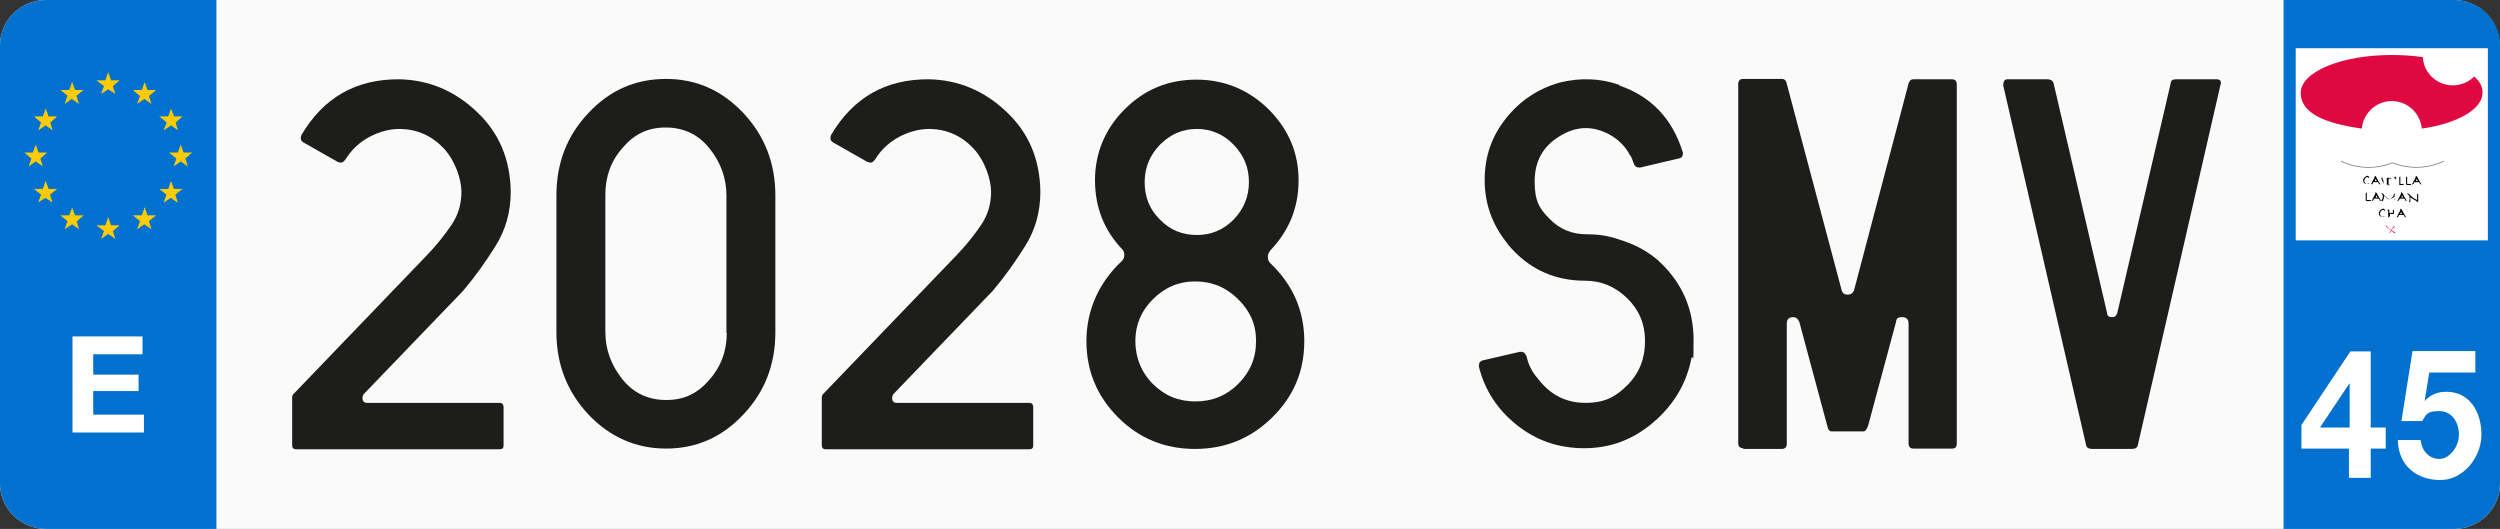 <?xml version="1.0" encoding="UTF-8"?>
<svg id="Capa_1" xmlns="http://www.w3.org/2000/svg" xmlns:xlink="http://www.w3.org/1999/xlink" version="1.1" viewBox="0 0 700 148.1">
  <rect x="0" y="0" width="700" height="148.1" fill="#333333" stroke="none"/>
  <!-- Generator: Adobe Illustrator 29.2.1, SVG Export Plug-In . SVG Version: 2.1.0 Build 116)  -->
  <defs>
    <style>
      .st0 {
        fill: #1d1d1b;
      }

      .st1 {
        fill: #0071ce;
      }

      .st2 {
        fill: #fff;
      }

      .st3 {
        fill: none;
        stroke: #706f6f;
        stroke-miterlimit: 10;
        stroke-width: .2px;
      }

      .st4 {
        fill: #fafafa;
      }

      .st5 {
        fill: #df0841;
      }

      .st6 {
        fill: #ffcc03;
      }
    </style>
  </defs>
  <path id="Recorte" class="st4" d="M700,135.4c0,7-5.8,12.7-12.9,12.7H12.9c-7.1,0-12.9-5.7-12.9-12.7V12.7C0,5.7,5.8,0,12.9,0h674.1c7.1,0,12.9,5.7,12.9,12.7v122.7h0Z"/>
  <path id="Recorte1" data-name="Recorte" class="st1" d="M60.6,148.1H12.9c-7.1,0-12.9-5.7-12.9-12.7V12.7C0,5.7,5.8,0,12.9,0h47.7v148.1Z"/>
  <path id="Recorte2" data-name="Recorte" class="st1" d="M639.4,148.1h47.7c7.1,0,12.9-5.7,12.9-12.7V12.7c0-7-5.8-12.7-12.9-12.7h-47.7v148.1Z"/>
  <g>
    <path class="st2" d="M20.3,94.2h19.6v5h-13.8v5.7h12.7v4.6h-12.7v6.6h14.2v5h-20v-26.9Z"/>
    <polygon class="st6" points="37.2 25.2 39.7 25.2 40.5 23 41.3 25.2 43.7 25.2 41.7 26.9 42.4 29.1 40.4 27.7 38.4 29.1 39.2 26.9 37.2 25.2"/>
    <polygon class="st6" points="44.6 32.6 47.1 32.6 47.9 30.4 48.7 32.6 51.1 32.6 49.2 34.3 49.8 36.5 47.9 35.1 45.8 36.5 46.7 34.3 44.6 32.6"/>
    <polygon class="st6" points="47.3 42.7 49.8 42.7 50.6 40.5 51.4 42.7 53.8 42.7 51.9 44.4 52.6 46.6 50.6 45.2 48.6 46.6 49.4 44.4 47.3 42.7"/>
    <polygon class="st6" points="44.6 52.9 47.1 52.9 47.9 50.7 48.7 52.9 51.1 52.9 49.1 54.5 49.8 56.8 47.8 55.4 45.8 56.8 46.6 54.5 44.6 52.9"/>
    <polygon class="st6" points="37.2 60.3 39.7 60.3 40.5 58 41.3 60.3 43.7 60.3 41.7 61.9 42.4 64.2 40.4 62.8 38.4 64.2 39.2 61.9 37.2 60.3"/>
    <polygon class="st6" points="27 63.1 29.5 63.1 30.3 60.8 31.1 63.1 33.5 63.1 31.6 64.7 32.3 66.9 30.3 65.5 28.3 66.9 29.1 64.7 27 63.1"/>
    <polygon class="st6" points="16.9 60.3 19.4 60.3 20.2 58.1 21 60.3 23.4 60.3 21.5 62 22.1 64.2 20.2 62.8 18.1 64.2 18.9 61.9 16.9 60.3"/>
    <polygon class="st6" points="9.5 52.9 12 52.9 12.8 50.6 13.6 52.9 16 52.9 14 54.5 14.7 56.7 12.7 55.4 10.7 56.7 11.5 54.5 9.5 52.9"/>
    <polygon class="st6" points="6.8 42.7 9.2 42.7 10 40.5 10.8 42.7 13.2 42.7 11.3 44.4 12 46.6 10 45.2 8 46.6 8.8 44.4 6.8 42.7"/>
    <polygon class="st6" points="9.5 32.6 12 32.6 12.8 30.4 13.6 32.6 16 32.6 14.1 34.3 14.7 36.5 12.8 35.1 10.7 36.5 11.5 34.3 9.5 32.6"/>
    <polygon class="st6" points="16.9 25.2 19.4 25.2 20.2 22.9 21 25.2 23.4 25.2 21.4 26.8 22.1 29.1 20.1 27.7 18.1 29.1 18.9 26.8 16.9 25.2"/>
    <polygon class="st6" points="27 22.5 29.5 22.5 30.3 20.2 31.1 22.5 33.5 22.5 31.6 24.1 32.3 26.3 30.3 25 28.3 26.3 29.1 24.1 27 22.5"/>
  </g>
  <g>
    <path class="st2" d="M657.8,125.6h-13.4v-6.6l13.7-20.6h5.7v21.3h4.2v5.9h-4.2v8.2h-6.1v-8.2h0ZM657.8,107.4h0l-8.2,12.3h8.3v-12.3Z"/>
    <path class="st2" d="M693.2,104.3h-13l-1.3,8h0c1.7-1.9,3.7-2.6,6.2-2.6,6.2,0,9.7,5.4,9.7,12s-5.4,12.9-11.7,12.7c-6.1,0-11.6-3.8-11.7-11.2h6.4c.3,3.1,2.4,5.3,5.2,5.3s5.5-3.3,5.5-6.8-2-6.6-5.5-6.6-3.6.9-4.8,2.8h-5.8l3.1-19.6h17.6v6Z"/>
  </g>
  <rect class="st2" x="642.8" y="13.5" width="53.8" height="53.8"/>
  <g>
    <path class="st3" d="M684.3,45.1c-.8.4-6.9,3.4-14.4.5h0c-7.5,2.9-13.5,0-14.4-.5"/>
    <path class="st5" d="M692.8,21.4c-1.5,1.5-3.6,2.5-6,2.5-4.5,0-8.2-3.5-8.4-7.9-2.7-.4-5.7-.6-8.7-.6-14.1,0-25.5,4.7-25.5,10.6s7.2,8.6,17.1,10c.4-4.3,4-7.7,8.4-7.7s8,3.4,8.4,7.7c9.9-1.4,17-5.4,17-10,.1-1.7-.8-3.2-2.3-4.6"/>
    <path d="M663.1,49.4c.2,0,.3,0,.3.2s0,.2-.2.2,0-.2-.3-.2c-.8,0-.9.9-.9,1.1,0,.3.3.8.7.8s.6-.3.7-.3,0,0,0,0c0,0,0,.2-.3.3,0,0-.4,0-.6,0-.3,0-.8-.2-.8-1s.9-1.3,1.3-1.3Z"/>
    <path d="M664.5,51c0,.2-.2.5-.3.6q0,0,0,0h-.3v-.2c0,0,.2,0,.2-.2s.8-1.3.8-1.7c0,0,0,0,0-.2s.2,0,.2,0c0,0,0,0,.2.2.2.4.4.8.7,1.3.4.7.5.7.5.8s0,0,0,0h-.4c0-.2-.2-.6-.3-.6,0,0-.6,0-.7,0q-.2,0-.3,0ZM665.5,50.7l-.3-.6c0,0,0-.2,0-.2,0,0,0,0,0,.2l-.2.4c0,0,0,.2,0,.2h0s.7,0,.7,0Z"/>
    <path d="M666.8,51.5c0,0,.2,0,.3,0s.2,0,.2-.2c0-.3-.5-1-.5-1.3s.3-.8.6-.8.3,0,.3,0,0,0-.2,0c-.3,0-.5.2-.5.4,0,.3.4.9.4,1.3s0,.6-.5.6-.3,0-.3,0c.1,0,.1,0,.2-.2q0,0,0,0Z"/>
    <path d="M668.2,49.8h-.2c0,0,0,0,0,0h0c0,0,.3,0,.7,0h.9s0,0,0,0c0,0,0,.2-.2.2h-.6c0,.3,0,.7,0,1.4s0,.3.3.3h0v.2c0,0-.2,0-.3,0-.3,0-.5-.3-.5-.5s0-.3,0-.9v-.7s-.3,0-.3,0Z"/>
    <path d="M670.4,50v-.2h0c0-.2.2-.3.3-.3s.2,0,.2,0v1.9c0,.3,0,.4,0,.4s0,0,0-1.3c-.2-.4-.2-.5-.2-.6Z"/>
    <path d="M672.8,51.5c0,0,.2,0,.2,0,0,0,0,0,0,0v.3h-1.2c0,0,0-.2,0-.2,0,0,0,0,0-.2v-.9c0-.8,0-.9,0-.9,0,0,.2-.2.3-.2,0,0,0,0,0,0v2.1h.6Z"/>
    <path d="M674.9,51.5c0,0,.2,0,.2,0,0,0,0,0,0,0v.3h-1.2c0,0-.2-.2-.2-.2,0,0,0,0,0-.2v-.9c0-.8,0-.9,0-.9,0,0,.2-.2.3-.2,0,0,0,0,0,0v2.1h.7Z"/>
    <path d="M676,51c0,.2-.2.5-.3.6q0,0,0,0h-.3v-.2c0,0,.2,0,.2-.2s.8-1.3.8-1.7c0,0,0,0,0-.2s.2,0,.2,0c0,0,0,0,.2.2.2.4.4.8.7,1.3.4.7.5.7.5.8s0,0,0,0h-.4c0-.2-.2-.6-.3-.6,0,0-.6,0-.7,0q-.2,0-.3,0ZM677,50.7l-.3-.6c0,0,0-.2,0-.2,0,0,0,0,0,.2l-.2.4c0,0,0,.2,0,.2h0s.7,0,.7,0Z"/>
    <g>
      <path d="M663.6,56c0,0,.2,0,.2,0,0,0,0,0,0,0v.3h-1.2c0,0-.2-.2-.2-.2,0,0,0,0,0-.2v-.9c0-.8,0-.9,0-.9,0,0,.2-.2.3-.2,0,0,0,0,0,0v2.1h.7Z"/>
      <path d="M664.7,55.6c0,.2-.2.5-.3.6q0,0,0,0h-.3v-.2c0,0,.2,0,.2-.2s.8-1.3.8-1.7c0,0,0,0,0-.2s.2,0,.2,0c0,0,0,0,.2.2.2.4.4.8.7,1.3.4.7.5.7.5.8s0,0,0,0h-.4c0-.2-.2-.6-.3-.6,0,0-.6,0-.7,0q-.2,0-.3,0ZM665.7,55.3l-.3-.6c0,0,0-.2,0-.2,0,0,0,0,0,.2l-.2.4c0,0,0,.2,0,.2h0s.7,0,.7,0Z"/>
      <path d="M667.6,55c-.2.6-.3,1.1-.4,1.3q0,0-.2,0c0,0-.2,0-.2,0,0,0,0,0,0-.2.2-.2.4-.8.4-1.1,0-.5-.4-.8-.4-.9h.2c0,0,.2,0,.6.6.3.4.9,1.1,1.3,1.1s1.3-.6,1.4-1.4c0,0,0-.2,0-.2,0,0,.2,0,.2,0s0,.4,0,1,.2.6.2.7h-.2c0,0,0,0,0-.1,0-.3,0-.7,0-.8l-.2.2c-.4.3-.8.5-1.2.5s-.5,0-1-.6l-.4-.2Z"/>
    </g>
    <path d="M671.9,55.6c0,.2-.2.5-.3.6q0,0,0,0h-.3v-.2c0,0,.2,0,.2-.2s.8-1.3.8-1.7c0,0,0,0,0-.2s.2,0,.2,0c0,0,0,0,.2.2.2.4.4.8.7,1.3.4.7.5.7.5.8s0,0,0,0h-.4c0-.2-.2-.6-.3-.6,0,0-.6,0-.7,0q-.2,0-.3,0ZM672.9,55.3l-.3-.6c0,0,0-.2,0-.2,0,0,0,0,0,.2l-.2.4c0,0,0,.2,0,.2h0s.7,0,.7,0Z"/>
    <path d="M674.3,54.5q-.3-.3-.3-.4s0,0,.2,0c0,0,0,0,.4.3.8.8,1.3,1.2,2.2,1.6v-1.4c0-.2,0-.2,0-.3s.2,0,.3,0,0,0,0,0,0,.2,0,1.4v.7c0,0-.2.2-.3.2s0-.2-.2-.3c-1.3-.7-1.5-.9-1.7-1.1,0,.2,0,.9,0,1.2,0,0,0,.2-.2.2s-.2,0-.2,0c0,0,.2-.4.2-1.1,0-.5-.1-.6-.2-.8Z"/>
    <path d="M667.5,58.6c.2,0,.3,0,.3.2s0,.2-.2.2,0-.2-.3-.2c-.8,0-.9.9-.9,1.1,0,.3.3.8.7.8s.6-.3.7-.3,0,0,0,0c0,0-.2.2-.3.3s-.4,0-.6,0c-.3,0-.8-.2-.8-1s.9-1.3,1.3-1.3Z"/>
    <path d="M668.9,60.7c0,0,0,.2-.2.2s0,0,0,0v-1.8c0,0-.2-.2-.2-.2,0,0,0-.2.2-.2s.3,0,.3,0c0,0,0,0,0,.3v.6h1v-.8c0,0,.2,0,.3,0s0,0,0,0c0,0,0,0,0,.2v.6h0s0,0,0,0c0,0,0,.2,0,.2h0v.8c0,0,0,.2,0,.2q0,0,0,0v-.9c-.3,0-.9,0-1.1,0h0v.7h0Z"/>
    <path d="M671.7,60.2c0,.2-.2.5-.3.6q0,0,0,0h-.3v-.2c0,0,.2,0,.2-.2s.8-1.3.8-1.7c0,0,0,0,0-.2s.2,0,.2,0c0,0,0,0,.2.2.2.4.4.8.7,1.3.4.7.5.7.5.8s0,0,0,0h-.4c0-.2-.2-.6-.3-.6,0,0-.6,0-.7,0q-.3-.2-.3,0ZM672.6,59.9l-.3-.6c0,0,0-.2,0-.2,0,0,0,0,0,.2l-.2.4c0,0,0,.2,0,.2h0s.7,0,.7,0Z"/>
    <path class="st5" d="M668.9,65.3c.2,0,.4-.4.7-.7-1.5-1.1-1.6-1.3-1.6-1.4s.2,0,.3,0,0,0,0,0c0,.2,0,.3,1.2,1.2.3-.3.7-.9.7-1s.3,0,.4,0c0,0,0,0,0,0,0,0,0,0,0,0s-.8.8-1,1l.3.2c.4.3.7.5.8.5h0c0,0-.2.2-.2.2,0,0-.2,0-.4-.3l-.6-.5c-.5.6-.6.8-.7.8,0,.1-.2,0,0,0q-.1,0,0,0Z"/>
  </g>
  <g>
    <path class="st0" d="M112,36.1c-2.8,0-5.6.7-8.5,2.2-2.8,1.5-5.1,3.6-6.8,6.4-.6.8-1.2,1-1.8.7-.2,0-.3,0-.4-.1l-9.5-5.4c-.7-.4-.9-1-.7-1.8,0,0,.1-.2.1-.3,6.2-10.5,15.3-15.7,27.5-15.6,8.2.2,15.4,3.2,21.6,9.1,6.2,5.8,9.4,13.3,9.5,22.4,0,5.6-1.4,10.6-4.2,15.1s-5.8,8.7-9.1,12.6l-27.9,29c-.2.4-.3.7-.3,1,0,.9.4,1.4,1.3,1.4h37.1c.7,0,1.1.4,1.1,1.3v10.6c0,.8-.4,1.1-1.1,1.1h-57c-.7,0-1.1-.4-1.1-1.1v-13.3h0c0-.5.1-.8.4-1.1l37.3-38.8c2.7-2.8,5-5.7,6.9-8.5,1.9-2.8,2.8-5.9,2.8-9.3s-1.7-8.7-5-12.2c-3.3-3.5-7.4-5.3-12.1-5.4Z"/>
    <path class="st0" d="M217.1,54.7v38.3c0,9.1-3,16.8-9,23.1-6,6.4-13.2,9.5-21.6,9.5s-15.7-3.2-21.7-9.5c-6-6.4-9-14.1-9-23.1v-38.3c0-9.1,3-16.8,9-23.1,6-6.4,13.2-9.5,21.7-9.5s15.6,3.2,21.6,9.5c6,6.4,9,14.1,9,23.1ZM203.4,93.2v-38.5c0-4.8-1.6-9.2-4.7-13.1-3.1-3.9-7.2-5.9-12.3-5.9s-8.8,1.9-12,5.6c-3.3,3.7-4.9,8.1-4.9,13.2v38.5c0,4.8,1.6,9.2,4.7,13.1,3.1,3.9,7.2,5.9,12.3,5.9s8.7-1.8,12-5.5c3.3-3.7,5-8.1,5-13.3Z"/>
    <path class="st0" d="M260.3,36.1c-2.8,0-5.6.7-8.5,2.2-2.8,1.5-5.1,3.6-6.8,6.4-.6.8-1.2,1-1.8.7-.2,0-.3,0-.4-.1l-9.5-5.4c-.7-.4-.9-1-.7-1.8,0,0,.1-.2.1-.3,6.2-10.5,15.3-15.7,27.5-15.6,8.2.2,15.4,3.2,21.6,9.1,6.2,5.8,9.4,13.3,9.5,22.4,0,5.6-1.4,10.6-4.2,15.1s-5.8,8.7-9.1,12.6l-27.9,29c-.2.4-.3.7-.3,1,0,.9.4,1.4,1.3,1.4h37.1c.7,0,1.1.4,1.1,1.3v10.6c0,.8-.4,1.1-1.1,1.1h-57c-.7,0-1.1-.4-1.1-1.1v-13.3h0c0-.5.1-.8.4-1.1l37.3-38.8c2.7-2.8,5-5.7,6.9-8.5,1.9-2.8,2.8-5.9,2.8-9.3s-1.7-8.7-5-12.2c-3.3-3.5-7.4-5.3-12.1-5.4Z"/>
    <path class="st0" d="M355.7,70.2c-.5.5-.7,1-.7,1.7s.2,1.4.7,1.8c6.3,6,9.5,13.3,9.5,21.8s-3,15.5-9,21.4c-6,5.9-13.2,8.8-21.6,8.8s-15.6-2.9-21.5-8.8c-5.9-5.9-8.9-13-8.9-21.4s3.3-16.2,9.9-22.4c.5-.5.7-1,.7-1.7s-.1-.9-.4-1.4c-5.2-5.4-7.8-11.9-7.8-19.5s2.8-14.4,8.3-19.9c5.6-5.6,12.3-8.3,20.1-8.3s14.6,2.8,20.2,8.3c5.6,5.6,8.4,12.2,8.4,19.9s-2.7,14.2-8,19.7ZM334.7,78.8c-4.7,0-8.6,1.7-11.9,5-3.3,3.3-4.9,7.2-4.9,11.7s1.6,8.7,4.9,12c3.3,3.3,7.2,4.9,11.9,4.9s8.7-1.6,12-4.9c3.3-3.3,5-7.2,5-12s-1.7-8.4-5-11.7c-3.3-3.3-7.3-5-12-5ZM335.1,36.1c-4,0-7.4,1.5-10.3,4.4-2.8,2.9-4.3,6.4-4.3,10.5s1.4,7.7,4.3,10.5c2.8,2.9,6.3,4.3,10.3,4.3s7.4-1.4,10.3-4.3c2.8-2.9,4.3-6.4,4.3-10.5s-1.4-7.5-4.3-10.5c-2.8-2.9-6.3-4.4-10.3-4.4Z"/>
    <path class="st0" d="M453.3,23.9c9.1,3.1,15,9.4,17.9,18.8v.3c0,.8-.4,1.3-1.3,1.4l-10.6,2.5h-.4c-.7,0-1.1-.3-1.4-1-.4-1.1-.7-1.9-1-2.4h-.1c-1.1-2.2-2.8-4-5-5.4-5-3-9.9-3-14.8.1-4.6,2.8-6.9,7-6.9,12.6s1.4,7.7,4.2,10.5c2.8,2.9,6.3,4.3,10.4,4.3s6.7.6,10.4,1.9c3.8,1.3,7.1,3.2,9.9,5.7,0,0,0,.2,0,.2,0,0,.1,0,.2,0,6.3,6,9.4,13.3,9.4,21.8s-.2,3.6-.6,5.1c-1.4,7.1-4.9,13-10.6,17.9-5.7,4.9-12.1,7.3-19.4,7.3s-13.5-2.2-18.9-6.5c-5.4-4.3-9-9.8-10.6-16.3v-.4c0-.8.4-1.2,1.1-1.4l10.4-2.4h.3c.7,0,1.2.4,1.4,1.1h.1c.5,2.4,1.5,4.5,3.2,6.4,3.4,4.5,7.8,6.8,13.3,6.8s8.5-1.7,11.8-5c3.3-3.3,4.9-7.4,4.9-12.2v-.3c0-4.6-1.7-8.6-5-11.8-3.4-3.3-7.3-4.9-11.8-4.9-8.1,0-14.8-2.9-20.2-8.6,0,0-.1,0-.1-.1-.7-.8-1.3-1.4-1.5-1.8-4.2-5.2-6.3-11.1-6.3-17.7s2-12.3,6-17.3c4-5,9-8.3,15.1-10,5.7-1.4,11.3-1.2,16.7.7Z"/>
    <path class="st0" d="M488.1,125.5c-.9,0-1.4-.5-1.4-1.4V23.5c0-.9.5-1.4,1.4-1.4h10.8c.7,0,1.1.3,1.3,1l15.5,58.3c.3.8.8,1.1,1.7,1.1s1.3-.4,1.7-1.1l15.4-58.4h.1c.2-.6.6-.8,1.1-.8h10.9c.8,0,1.3.5,1.3,1.4v100.6c0,.9-.4,1.4-1.3,1.4h-10.9c-.8,0-1.3-.5-1.3-1.4v-33.5h-.1c0,0,.1,0,.1-.1,0-1.2-.6-1.8-1.8-1.8s-1.6.4-1.7,1.3l-7.8,29c-.4,1.1-.8,1.7-1.4,1.7h-8.8c-.7,0-1.1-.6-1.3-1.7l-7.8-29c-.4-.8-.9-1.3-1.7-1.3-1.2,0-1.8.6-1.8,1.8v33.7c0,.9-.5,1.4-1.4,1.4h-10.8Z"/>
    <path class="st0" d="M620.7,22.2c1,0,1.4.6,1,1.7l-23.1,100.7c-.2.8-.7,1.1-1.7,1.1h-11.1c-1,0-1.6-.4-1.7-1.1l-23.2-100.7c0-1.1.4-1.7,1.1-1.7h11.3c.9,0,1.5.4,1.7,1.1l15,64.4c0,.8.6,1.1,1.4,1.1s1-.3,1.4-1l15-64.5c0-.8.6-1.1,1.5-1.1h11.3Z"/>
  </g>
</svg>